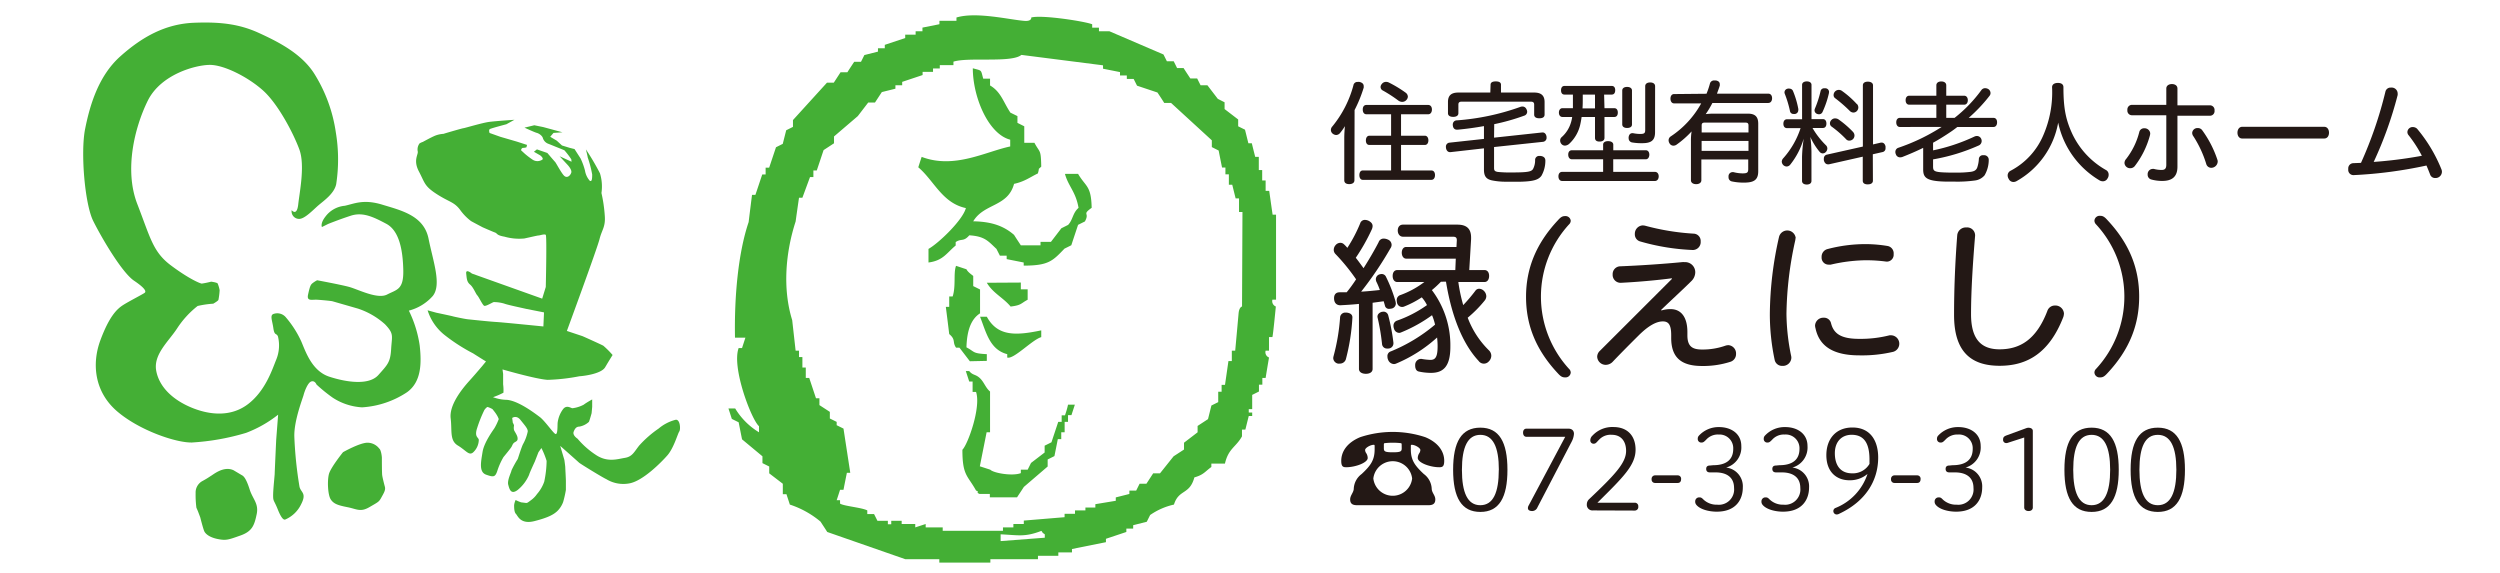 <svg id="lyCntnt" xmlns="http://www.w3.org/2000/svg" viewBox="0 0 480 110"><defs><style>.cls-1{fill:#231815;}.cls-2,.cls-3{fill:#44af35;}.cls-2{fill-rule:evenodd;}</style></defs><path class="cls-1" d="M260.05,34.61c0,.48-.39.74-1,.74s-.95-.26-.95-.74v-8a22.19,22.19,0,0,1,.13-2.39,11.43,11.43,0,0,1-.95,1.33,1,1,0,0,1-.74.37,1.13,1.13,0,0,1-.64-.24.92.92,0,0,1-.37-.73,1,1,0,0,1,.26-.65,20.9,20.9,0,0,0,4.06-7.9.78.78,0,0,1,.82-.67,2.63,2.63,0,0,1,.36,0c.52.13.8.39.8.8a1.65,1.65,0,0,1,0,.3,25.87,25.87,0,0,1-1.75,4.3Zm2.31-12.67c-.45,0-.71-.35-.71-.91s.26-.88.71-.88h11.85c.44,0,.72.34.72.88s-.28.91-.72.91H269v4.12h4.58c.41,0,.67.37.67.89s-.26.88-.67.88H269v4.9h5.83c.43,0,.69.35.69.89s-.26.91-.69.91H261.65c-.41,0-.65-.37-.65-.91s.24-.89.65-.89h5.44v-4.9h-4.17c-.43,0-.67-.34-.67-.86s.24-.91.67-.91h4.17V21.94Zm7.52-4.15a1,1,0,0,1,.43.76,1,1,0,0,1-.24.6,1.07,1.07,0,0,1-.84.41,1.31,1.31,0,0,1-.72-.23,25.67,25.67,0,0,0-3-1.95.76.76,0,0,1-.44-.67.87.87,0,0,1,.22-.56,1,1,0,0,1,.84-.43,1.22,1.22,0,0,1,.5.11A22.85,22.85,0,0,1,269.88,17.79Z"/><path class="cls-1" d="M286.86,26.43l9.26-1h.07c.41,0,.69.35.75.85v.1a.77.77,0,0,1-.69.85l-9.39,1v4c0,.5.11.67.71.78a23.44,23.44,0,0,0,2.9.1c3,0,3.54-.19,3.86-.64a3.54,3.54,0,0,0,.41-1.79.77.77,0,0,1,.86-.74h.18c.58.07.93.35.93.89v.06a5.82,5.82,0,0,1-.76,2.87c-.56.74-1.43,1.06-4,1.13-.67,0-1.36,0-2.09,0H289a13.2,13.2,0,0,1-2.57-.26c-1.06-.24-1.51-.78-1.51-2.05V28.48l-6.42.73h-.1c-.44,0-.72-.36-.78-.86v-.11a.76.76,0,0,1,.6-.84l6.7-.73V24.21c-1.67.3-3.42.54-5.06.69h-.13c-.45,0-.75-.3-.79-.85a.29.29,0,0,1,0-.17.76.76,0,0,1,.76-.77,45.9,45.9,0,0,0,12.11-2.55,1.33,1.33,0,0,1,.5-.11.83.83,0,0,1,.76.5,1.12,1.12,0,0,1,.15.51.8.8,0,0,1-.61.76,40.54,40.54,0,0,1-5.72,1.62Zm-.67-10.17c0-.43.37-.63,1-.63s1,.2,1,.63v1.51h6.37c1.31,0,2,.54,2,1.82V22c0,.48-.36.71-1,.71s-1-.23-1-.71V20.08c0-.41-.22-.56-.63-.56h-13.3c-.41,0-.62.15-.62.56v1.66c0,.46-.39.7-1,.7s-1-.24-1-.7V19.59c0-1.28.65-1.82,2-1.82h6.13Z"/><path class="cls-1" d="M307.8,27.77c0-.43.38-.67.95-.67s1,.24,1,.67v1.08H316c.41,0,.67.34.67.84s-.26.89-.67.89h-6.26V33h8c.45,0,.73.35.73.86s-.28.89-.73.89H299.94c-.44,0-.72-.35-.72-.89s.28-.86.72-.86h7.86V30.58h-6c-.44,0-.7-.37-.7-.89s.26-.84.7-.84h6Zm.26-7h1.87c.46,0,.69.33.69.85s-.23.84-.69.84h-1.87v4c0,.48-.37.72-.95.72s-.87-.24-.87-.72v-4h-2.57a16.4,16.4,0,0,1-.3,1.62,7.21,7.21,0,0,1-2.09,3.54,1.33,1.33,0,0,1-.8.34.88.88,0,0,1-.67-.3,1,1,0,0,1-.26-.67.84.84,0,0,1,.28-.65,6,6,0,0,0,1.77-2.74,6.69,6.69,0,0,0,.26-1.14H300c-.43,0-.69-.35-.69-.84s.26-.85.69-.85H302c0-.58,0-1.25,0-2v-.61h-1.61c-.44,0-.67-.3-.67-.82s.23-.84.67-.84h9.06c.44,0,.67.3.67.82s-.23.84-.67.84h-1.46Zm-1.82-2.61h-2.35v.65c0,.71,0,1.38-.05,2h2.4Zm7.1,5.74c0,.44-.36.67-.94.67s-.93-.26-.93-.69v-6.5c0-.43.36-.69.93-.69s.94.26.94.69Zm4.43,1.47c0,1.53-.67,2.12-2.44,2.12a10.19,10.19,0,0,1-1.9-.13.8.8,0,0,1-.73-.82,1.06,1.06,0,0,1,0-.24c.09-.52.37-.73.71-.73a.3.3,0,0,1,.13,0,7.43,7.43,0,0,0,1.34.15c.82,0,1-.15,1-.76V16.56c0-.47.37-.73.95-.73s.95.26.95.73Z"/><path class="cls-1" d="M327.65,18a16.08,16.08,0,0,0,.65-1.92.81.81,0,0,1,.89-.63,1.47,1.47,0,0,1,.28,0c.54.11.73.37.73.72a1.27,1.27,0,0,1,0,.26c-.15.51-.35,1-.54,1.55h9.84c.48,0,.74.37.74.88s-.26.91-.74.91H328.78a18.34,18.34,0,0,1-1.28,2.14,12.27,12.27,0,0,1,1.56-.09h6.52c1.4,0,2,.59,2,1.93v9.13c0,1.64-.8,2.18-2.7,2.18a10.66,10.66,0,0,1-2.33-.22.8.8,0,0,1-.67-.84,1.06,1.06,0,0,1,0-.24.78.78,0,0,1,.73-.71.85.85,0,0,1,.22,0,7.3,7.3,0,0,0,1.73.24c.9,0,1.1-.15,1.1-.86V30.62h-9v4c0,.45-.41.74-1,.74s-1-.29-1-.74V27a10.39,10.39,0,0,1,.13-1.77,18.25,18.25,0,0,1-2.83,2.5,1.08,1.08,0,0,1-.64.24.85.85,0,0,1-.76-.43,1.12,1.12,0,0,1-.19-.61.9.9,0,0,1,.43-.75,18,18,0,0,0,5.83-6.33h-5.21c-.43,0-.69-.39-.69-.91s.26-.88.69-.88Zm8.06,7.43V24.08c0-.41-.18-.54-.59-.54h-7.81c-.41,0-.59.13-.59.54v1.36Zm-9,3.54h9V27.06h-9Z"/><path class="cls-1" d="M346,16.3c0-.41.35-.67.91-.67s.9.26.9.67v6.57H350c.43,0,.67.34.67.86s-.24.84-.67.84h-2a15.61,15.61,0,0,0,2.61,3.35.88.88,0,0,1,.24.58,1,1,0,0,1-.26.65.81.81,0,0,1-.63.3.77.77,0,0,1-.56-.26,12.32,12.32,0,0,1-1.81-2.89,25,25,0,0,1,.21,2.79v5.65c0,.43-.34.69-.9.69s-.91-.26-.91-.69V30.12a29.36,29.36,0,0,1,.32-3.5,14.52,14.52,0,0,1-2.59,5,.92.92,0,0,1-.69.35.94.94,0,0,1-.62-.26,1,1,0,0,1-.31-.67,1,1,0,0,1,.28-.65,16.23,16.23,0,0,0,3.33-5.79H343.1c-.45,0-.69-.34-.69-.84s.24-.86.69-.86H346Zm-2.44.72a.73.73,0,0,1,.71.49,16.76,16.76,0,0,1,1,3.37.59.59,0,0,1,0,.26.73.73,0,0,1-.61.74,1.65,1.65,0,0,1-.32,0,.66.66,0,0,1-.67-.59,21.2,21.2,0,0,0-1-3.3.75.75,0,0,1-.05-.26.74.74,0,0,1,.54-.69A1.29,1.29,0,0,1,343.58,17Zm7.6.67a.52.52,0,0,1,0,.17,18.08,18.08,0,0,1-1.23,3.63.73.73,0,0,1-.69.45,1,1,0,0,1-.33-.06.75.75,0,0,1-.52-.7,1,1,0,0,1,.07-.32,19.89,19.89,0,0,0,1.1-3.41.68.68,0,0,1,.71-.5,1.09,1.09,0,0,1,.26,0A.72.72,0,0,1,351.18,17.69Zm8.44,17c0,.47-.39.71-1,.71s-.95-.24-.95-.71V30.08l-6.5,1.47a.62.62,0,0,1-.19,0c-.37,0-.67-.28-.78-.78a1.51,1.51,0,0,1,0-.3.74.74,0,0,1,.58-.78l6.91-1.55V16.39c0-.47.39-.71.95-.71s1,.24,1,.71V27.73l1.51-.35h.16c.36,0,.62.26.73.71a1.86,1.86,0,0,1,0,.33.71.71,0,0,1-.54.77l-1.9.43Zm-3.78-9.31a1,1,0,0,1,.24.65,1,1,0,0,1-.24.63,1,1,0,0,1-.75.34.77.77,0,0,1-.61-.26,20.15,20.15,0,0,0-2.8-2.44.74.74,0,0,1-.31-.62.91.91,0,0,1,.29-.65.93.93,0,0,1,.71-.3,1.32,1.32,0,0,1,.58.15A18.84,18.84,0,0,1,355.84,25.39Zm.69-5.44a1,1,0,0,1,.29.69,1,1,0,0,1-.26.67.93.93,0,0,1-.67.31,1,1,0,0,1-.69-.29,27.43,27.43,0,0,0-2.85-2.48.71.71,0,0,1-.28-.58,1,1,0,0,1,1-1,1,1,0,0,1,.6.19A17.82,17.82,0,0,1,356.53,20Z"/><path class="cls-1" d="M364.78,24.38c-.44,0-.7-.37-.7-.89s.26-.86.7-.86h7V20.1h-5.21c-.43,0-.69-.34-.69-.86s.26-.86.69-.86h5.21v-2c0-.45.36-.74.95-.74s.95.29.95.74v2h3.45c.41,0,.69.34.69.86s-.28.86-.69.86h-3.45v2.53h1.6a26.9,26.9,0,0,0,5.13-5.31.89.89,0,0,1,.74-.39,1.24,1.24,0,0,1,.6.17.92.92,0,0,1,.43.76.83.83,0,0,1-.19.54,30,30,0,0,1-4,4.23h4.75c.46,0,.7.35.7.86s-.24.89-.7.89h-6.93c-.41.32-.82.63-1.27.93-1.08.73-2.2,1.44-3.39,2.09v1.47a35.38,35.38,0,0,0,7.9-2.63,1.14,1.14,0,0,1,.52-.13.91.91,0,0,1,.82.54,1,1,0,0,1,.09.43.94.94,0,0,1-.63.88,36.59,36.59,0,0,1-8.7,2.64V32c0,.95.32,1.08,3.24,1.14.41,0,.8,0,1.14,0a20.88,20.88,0,0,0,2.87-.15c.65-.1,1-.3,1.21-.77a6.13,6.13,0,0,0,.33-1.65.76.76,0,0,1,.84-.77h.17a.87.87,0,0,1,.89.86v0a5.93,5.93,0,0,1-.8,3,2.9,2.9,0,0,1-1.9,1,24.8,24.8,0,0,1-3.93.21c-.45,0-.95,0-1.47,0-3.89-.06-4.49-.75-4.49-2.35V28.39c-1.32.65-2.68,1.23-4,1.75a1.42,1.42,0,0,1-.43.07.84.84,0,0,1-.82-.61.93.93,0,0,1-.09-.41.83.83,0,0,1,.58-.82,37.6,37.6,0,0,0,8.31-4Z"/><path class="cls-1" d="M387.24,34.74a1.23,1.23,0,0,1-.64.2,1,1,0,0,1-.93-.59,1.24,1.24,0,0,1-.2-.66,1,1,0,0,1,.57-.91A13.74,13.74,0,0,0,392.3,26a20.68,20.68,0,0,0,1.7-9.26c0-.54.46-.82,1.12-.82s1.06.28,1.06.82c0,4.23.5,6.39,1.75,9.07a15.66,15.66,0,0,0,6.5,6.88,1,1,0,0,1,.43.87,1.19,1.19,0,0,1-.21.69,1,1,0,0,1-.91.56,1.25,1.25,0,0,1-.65-.19,16.93,16.93,0,0,1-7.92-11.08A16.09,16.09,0,0,1,387.24,34.74Z"/><path class="cls-1" d="M412.84,25.57a1.74,1.74,0,0,1-.06.45,16.87,16.87,0,0,1-2.89,5.85,1.1,1.1,0,0,1-.87.43,1.08,1.08,0,0,1-1.12-1,1.18,1.18,0,0,1,.32-.78,14,14,0,0,0,2.53-5.2.93.93,0,0,1,.95-.69A1.08,1.08,0,0,1,412.84,25.57ZM418.07,32c0,1.9-1,2.74-2.92,2.74a7.84,7.84,0,0,1-2.11-.28.93.93,0,0,1-.69-.95,1,1,0,0,1,.95-1.08,1.1,1.1,0,0,1,.24,0,5.7,5.7,0,0,0,1.49.2c.6,0,.9-.24.9-1V22.13h-6.6a.88.88,0,0,1-.87-1,.89.89,0,0,1,.87-1h6.6V17c0-.58.52-.86,1.08-.86s1.06.28,1.06.86v3.22h6.26a.89.89,0,0,1,.86,1,.88.88,0,0,1-.86,1h-6.26Zm4.75-7a20.67,20.67,0,0,1,2.91,5.64,1,1,0,0,1,.07.37,1.25,1.25,0,0,1-1.25,1.21,1,1,0,0,1-.95-.74,21.09,21.09,0,0,0-2.44-5.27,1.15,1.15,0,0,1-.26-.69,1,1,0,0,1,1.08-.93A1,1,0,0,1,422.82,25Z"/><path class="cls-1" d="M430.52,26.6c-.63,0-.93-.54-.93-1.12s.3-1.14.93-1.14h15.72c.63,0,.93.56.93,1.14s-.3,1.12-.93,1.12Z"/><path class="cls-1" d="M451.93,33.62a1,1,0,0,1-1.06-1.16,1,1,0,0,1,.93-1.13l1.51-.06A77.22,77.22,0,0,0,458,17.6a1,1,0,0,1,1.06-.78,1.15,1.15,0,0,1,1.29,1.08,2.09,2.09,0,0,1,0,.35,74.08,74.08,0,0,1-4.6,12.84A84.11,84.11,0,0,0,465,29.91a24.73,24.73,0,0,0-2.59-4,.92.92,0,0,1-.19-.56,1,1,0,0,1,1.1-.95,1.15,1.15,0,0,1,.78.34,28.88,28.88,0,0,1,4.66,7.78,1.38,1.38,0,0,1,.09.45,1.22,1.22,0,0,1-1.28,1.21,1,1,0,0,1-1-.71c-.22-.56-.43-1.1-.69-1.69A84,84,0,0,1,451.93,33.62Z"/><path class="cls-1" d="M259.66,61a39.72,39.72,0,0,1-1.26,8,1.19,1.19,0,0,1-1.16.81,1.2,1.2,0,0,1-.36,0,1.13,1.13,0,0,1-.9-1.06,1.8,1.8,0,0,1,.06-.36,38.51,38.51,0,0,0,1.26-7.5,1,1,0,0,1,1.1-.87h.16C259.21,60.09,259.7,60.38,259.66,61Zm1.26-2.65c-1.22.13-2.42.2-3.58.26-.68,0-1.17-.42-1.2-1.26s.39-1.23,1.07-1.23c.45,0,.93,0,1.35,0a27.21,27.21,0,0,0,1.81-2.49,37.91,37.91,0,0,0-3.94-4.84,1.15,1.15,0,0,1-.35-.81,1.37,1.37,0,0,1,.35-.91,1.22,1.22,0,0,1,.91-.45,1,1,0,0,1,.71.29,6.06,6.06,0,0,1,.64.68,28.14,28.14,0,0,0,2.46-4.69.94.94,0,0,1,.9-.68,1.74,1.74,0,0,1,.78.2c.45.26.71.55.71,1a1.76,1.76,0,0,1-.16.64,37.62,37.62,0,0,1-3.07,5.43c.52.65,1,1.33,1.49,2,1.13-1.78,2.16-3.56,2.9-5a1,1,0,0,1,1-.68,1.92,1.92,0,0,1,.78.19,1.11,1.11,0,0,1,.71,1,1.15,1.15,0,0,1-.23.68A67,67,0,0,1,261.34,56c1.2-.07,2.39-.19,3.59-.32a13.22,13.22,0,0,0-.68-1.62,1.36,1.36,0,0,1-.09-.48,1,1,0,0,1,.64-.88,1.77,1.77,0,0,1,.49-.09.91.91,0,0,1,.84.58,27.19,27.19,0,0,1,1.81,4.68,2.49,2.49,0,0,1,.06.42,1,1,0,0,1-.74.94,3.75,3.75,0,0,1-.52.07.78.78,0,0,1-.84-.65c-.07-.26-.16-.55-.23-.81l-2.13.29v12.7c0,.62-.55.94-1.29.94s-1.33-.32-1.33-.94Zm4.62,1.49a.94.94,0,0,1,1,.71,37.53,37.53,0,0,1,1,5.27v.1a1,1,0,0,1-1,1,.33.33,0,0,1-.19,0,.94.94,0,0,1-1-.88,40.71,40.71,0,0,0-.87-5.13.23.23,0,0,1,0-.17c0-.42.39-.74.84-.87A1,1,0,0,1,265.54,59.86Zm11.12-5.75a20.35,20.35,0,0,1-1.74,1.61,17.56,17.56,0,0,1,3.55,10.89c0,3.78-1.36,5-3.72,5a10.84,10.84,0,0,1-2.35-.26.78.78,0,0,1-.59-.55,1.31,1.31,0,0,1-.09-.52,1.19,1.19,0,0,1,0-.32,1.14,1.14,0,0,1,.55-.87,1,1,0,0,1,.52-.16.22.22,0,0,1,.13,0,12.72,12.72,0,0,0,1.71.19c.94,0,1.39-.51,1.39-2.62a14.12,14.12,0,0,0-.1-1.68,27.44,27.44,0,0,1-7.85,5,1.1,1.1,0,0,1-.45.1,1.26,1.26,0,0,1-1.1-.81,1.47,1.47,0,0,1-.13-.62.93.93,0,0,1,.64-1,31.75,31.75,0,0,0,8.5-5.14,10.35,10.35,0,0,0-.58-1.81,27.79,27.79,0,0,1-5.91,3.29.9.9,0,0,1-.39.1,1.05,1.05,0,0,1-1-.81,1.55,1.55,0,0,1-.1-.52,1,1,0,0,1,.62-1,23,23,0,0,0,5.81-3,6.58,6.58,0,0,0-1-1.49,18.27,18.27,0,0,1-3.32,1.74,1,1,0,0,1-1.43-.71,2.63,2.63,0,0,1-.06-.48,1,1,0,0,1,.74-1,17.33,17.33,0,0,0,4.56-2.49h-5.17c-.58,0-.91-.49-.91-1.17s.33-1.13.91-1.13h11.12l.09-2.19h-9.53c-.52,0-.84-.52-.84-1.14s.32-1.1.84-1.1h9.66l.07-1.29c0-.52-.2-.68-.78-.68h-9.56c-.59,0-1-.51-1-1.19s.38-1.13,1-1.13h10.43c1.78,0,2.65.77,2.65,2.48v.3l-.35,5.94h2.91c.58,0,.9.46.9,1.13s-.32,1.17-.9,1.17H280a31.2,31.2,0,0,0,.94,4.43,31.47,31.47,0,0,0,2.33-2.75.88.88,0,0,1,.71-.39,1.34,1.34,0,0,1,.94.42,1.51,1.51,0,0,1,.45,1,1.35,1.35,0,0,1-.26.78A23.31,23.31,0,0,1,281.8,61a17.24,17.24,0,0,0,4.11,6.3,1.48,1.48,0,0,1,.42,1,1.55,1.55,0,0,1-.49,1.1,1.26,1.26,0,0,1-.94.42,1.22,1.22,0,0,1-1-.52c-3-3.2-5.17-8.44-6.27-15.22Z"/><path class="cls-1" d="M301.58,42.38a1,1,0,0,1-.33.71,20.53,20.53,0,0,0,0,27.73,1,1,0,0,1,.33.71,1,1,0,0,1-1.1.93c-.52,0-.84-.19-1.39-.8C294.79,67.07,293,62.28,293,57s1.81-10.11,6.11-14.7c.55-.62.87-.81,1.39-.81A1,1,0,0,1,301.58,42.38Z"/><path class="cls-1" d="M321,53.43c-3,.39-6.56.71-9.82.87a1.52,1.52,0,0,1-1.55-1.61,1.49,1.49,0,0,1,1.48-1.56c3.36-.13,7.92-.42,11.86-.8a2.55,2.55,0,0,1,.46,0,1.94,1.94,0,0,1,2.06,1.94,2.39,2.39,0,0,1-.77,1.72c-1.55,1.55-3.69,3.49-5.79,5.52l.07.1a6,6,0,0,1,1.74-.26c2,0,3.24,1.49,3.24,4.4v.64c0,2.17,1,2.72,2.84,2.72a13.22,13.22,0,0,0,4.49-.75,1.91,1.91,0,0,1,.55-.09,1.59,1.59,0,0,1,1.46,1.68,1.54,1.54,0,0,1-1.1,1.52,17.09,17.09,0,0,1-5.43.8c-3.91,0-5.92-1.55-5.92-5.39v-.52c0-2.07-.55-2.65-1.61-2.65-1.23,0-2.75.81-4.66,2.71s-3.62,3.62-5,5.08a1.88,1.88,0,0,1-1.29.55,1.64,1.64,0,0,1-1.65-1.55,1.57,1.57,0,0,1,.52-1.14L321,53.56Zm-5.23-10.12a45.79,45.79,0,0,0,9.4,1.55,1.4,1.4,0,0,1,1.36,1.49A1.52,1.52,0,0,1,325,48a42.32,42.32,0,0,1-10.11-1.65,1.4,1.4,0,0,1-1-1.42,1.6,1.6,0,0,1,1.46-1.65A2.49,2.49,0,0,1,315.73,43.31Z"/><path class="cls-1" d="M344.74,45.71a3.16,3.16,0,0,1-.09.61A68.54,68.54,0,0,0,343,60.25a41.47,41.47,0,0,0,.88,8,1.73,1.73,0,0,1,.06.48,1.63,1.63,0,0,1-1.74,1.52,1.44,1.44,0,0,1-1.46-1.13,42.18,42.18,0,0,1-.93-8.82,68.33,68.33,0,0,1,1.77-14.84,1.63,1.63,0,0,1,3.2.3Zm6.82,16.35c.52,2.06,2,3,5.4,3a22.52,22.52,0,0,0,5.82-.68,2.13,2.13,0,0,1,.42,0,1.62,1.62,0,0,1,.29,3.17,26.16,26.16,0,0,1-6.5.68c-5,0-7.66-1.75-8.4-5.14a2.74,2.74,0,0,1-.1-.58A1.59,1.59,0,0,1,350.17,61,1.37,1.37,0,0,1,351.56,62.06Zm10.8-14.84a1.43,1.43,0,0,1,1.22,1.56,1.32,1.32,0,0,1-1.39,1.45,29.14,29.14,0,0,0-4.13-.26,31.19,31.19,0,0,0-6.56.84,1.59,1.59,0,0,1-.36,0,1.34,1.34,0,0,1-1.39-1.45,1.51,1.51,0,0,1,1.17-1.55,28.65,28.65,0,0,1,7.17-.94A26,26,0,0,1,362.36,47.22Z"/><path class="cls-1" d="M379.22,45.25c-.48,5.79-.78,10.86-.78,15.09,0,4.85,2,6.73,5.47,6.73,3.94,0,7.07-1.88,9.17-7.34a1.52,1.52,0,0,1,1.46-1.07,1.65,1.65,0,0,1,1.74,1.52,2.62,2.62,0,0,1-.12.68c-2.66,6.85-6.86,9.37-12.22,9.37-5.56,0-8.76-2.74-8.76-9.76,0-4.46.16-9.47.61-15.32a1.66,1.66,0,0,1,1.75-1.48A1.53,1.53,0,0,1,379.22,45.25Z"/><path class="cls-1" d="M404.62,42.25c4.3,4.59,6.1,9.37,6.1,14.7s-1.8,10.12-6.1,14.71c-.55.61-.88.8-1.36.8a1,1,0,0,1-1.13-.93,1,1,0,0,1,.32-.71,20.42,20.42,0,0,0,0-27.73,1.06,1.06,0,0,1-.32-.71,1,1,0,0,1,1.13-.94C403.74,41.44,404.07,41.63,404.62,42.25Z"/><path class="cls-1" d="M260.55,97c-.92,0-1.32-.34-1.32-1.11s.63-1.28.69-2A3.71,3.71,0,0,1,261.45,91c1.69-1.59,2.48-2.63,2.48-4.72v-.69c0-.13-.06-.19-.16-.19-.65,0-1.67.59-1.67,1a1.13,1.13,0,0,0,.23.63,1.79,1.79,0,0,1,.27.9c0,.92-2.39,1.78-4.14,1.78-.61,0-.94-.15-.94-1.24,0-1.73,1.08-3.47,3.63-4.53a19.87,19.87,0,0,1,12.51,0c2.55,1.06,3.63,2.8,3.63,4.53,0,1.09-.33,1.24-.94,1.24-1.75,0-4.14-.86-4.14-1.78a1.7,1.7,0,0,1,.28-.9,1.19,1.19,0,0,0,.22-.63c0-.39-1-1-1.67-1-.1,0-.16.06-.16.19v.69c0,2.09.79,3.13,2.48,4.72a3.71,3.71,0,0,1,1.53,2.89c.06.77.69,1.23.69,2s-.4,1.11-1.32,1.11Zm3.13-5.13a3.75,3.75,0,0,0,7.45,0,3.75,3.75,0,0,0-7.45,0Zm5.44-6.5c0-.19,0-.25-.21-.29a14.2,14.2,0,0,0-3,0c-.17,0-.21.1-.21.29v.71c0,.59.21.76,1.72.76s1.71-.17,1.71-.76Z"/><path class="cls-1" d="M279,90.2c0-5.41,1.63-8.09,5.23-8.09s5.2,2.74,5.2,8.09-1.61,8.09-5.2,8.09S279,95.59,279,90.2Zm8.78,0c0-4.35-1.11-6.71-3.55-6.71s-3.54,2.36-3.54,6.71S281.75,97,284.22,97,287.77,94.57,287.77,90.2Z"/><path class="cls-1" d="M295.19,97.41a1.1,1.1,0,0,1-1,.71c-.42,0-.83-.14-.83-.56a1,1,0,0,1,.16-.54l7-13.15H293.1c-.39,0-.67-.28-.67-.8s.28-.77.67-.77h8c.83,0,1.1.5,1.1,1a3.79,3.79,0,0,1-.41,1.44Z"/><path class="cls-1" d="M305.84,98a1.07,1.07,0,0,1-1.17-1.15,1.36,1.36,0,0,1,.43-1c5-4.72,7.11-7,7.11-9.28,0-1.8-.92-3.09-2.76-3.09a3,3,0,0,0-2.42.94c-.4.38-.61.77-1,.77a.62.62,0,0,1-.69-.67,1.24,1.24,0,0,1,.42-.89,5.21,5.21,0,0,1,4-1.64c2.8,0,4.27,1.78,4.27,4.35,0,3-2.43,5.33-7.32,10.18h7.15a.66.66,0,0,1,.69.73.68.68,0,0,1-.69.78Z"/><path class="cls-1" d="M317.77,92.73a.65.65,0,0,1-.66-.73.66.66,0,0,1,.66-.73h4.35a.64.64,0,0,1,.65.73c0,.5-.27.73-.65.73Z"/><path class="cls-1" d="M328.94,89.32c2.42,0,3.84-1,3.84-3.13A2.63,2.63,0,0,0,330,83.43a3,3,0,0,0-2.42,1c-.44.44-.57.54-.92.54a.67.67,0,0,1-.69-.73.8.8,0,0,1,.21-.58A5.14,5.14,0,0,1,330.05,82c2.36,0,4.28,1.29,4.28,3.63a4,4,0,0,1-2.91,4.14,3.62,3.62,0,0,1,3.2,3.83c0,2.3-1.31,4.64-5,4.64-1.61,0-3.24-.48-3.91-1.3a.94.94,0,0,1-.23-.69.75.75,0,0,1,.79-.75c.23,0,.4,0,.78.4a3.66,3.66,0,0,0,2.65,1,2.93,2.93,0,0,0,3.24-3.2c0-2.22-1.63-3-3.55-3h-1.09c-.42,0-.71-.19-.71-.67s.29-.65.73-.65Z"/><path class="cls-1" d="M341.65,89.32c2.42,0,3.85-1,3.85-3.13a2.64,2.64,0,0,0-2.83-2.76,3,3,0,0,0-2.42,1c-.44.44-.57.54-.92.54a.67.67,0,0,1-.69-.73.8.8,0,0,1,.21-.58A5.15,5.15,0,0,1,342.76,82c2.36,0,4.28,1.29,4.28,3.63a4,4,0,0,1-2.9,4.14,3.63,3.63,0,0,1,3.2,3.83c0,2.3-1.32,4.64-5,4.64-1.61,0-3.24-.48-3.91-1.3a.94.94,0,0,1-.23-.69.75.75,0,0,1,.8-.75c.23,0,.39,0,.77.4a3.68,3.68,0,0,0,2.65,1,2.93,2.93,0,0,0,3.24-3.2c0-2.22-1.63-3-3.55-3H341c-.42,0-.71-.19-.71-.67s.29-.65.73-.65Z"/><path class="cls-1" d="M358.56,91a5.21,5.21,0,0,1-3.49,1.21c-2.38,0-4.41-1.52-4.41-4.82,0-3.1,1.82-5.31,5-5.31,3.47,0,4.95,2.57,4.95,5.76,0,4.46-2.42,8.41-7.42,10.77a1.1,1.1,0,0,1-.56.17.65.65,0,0,1-.27-1.23A10.58,10.58,0,0,0,358.56,91Zm.38-1.88c0-.27,0-.58,0-.9,0-3.34-1.21-4.74-3.43-4.74-1.84,0-3.22,1.25-3.22,3.55,0,2.13.94,3.85,3.31,3.85A3.69,3.69,0,0,0,358.94,89.07Z"/><path class="cls-1" d="M363.75,92.73a.65.65,0,0,1-.67-.73.66.66,0,0,1,.67-.73h4.35a.64.64,0,0,1,.65.73c0,.5-.28.73-.65.73Z"/><path class="cls-1" d="M374.91,89.32c2.43,0,3.85-1,3.85-3.13a2.63,2.63,0,0,0-2.82-2.76,3.07,3.07,0,0,0-2.43,1c-.44.44-.56.54-.92.54a.67.67,0,0,1-.69-.73.84.84,0,0,1,.21-.58A5.15,5.15,0,0,1,376,82c2.36,0,4.29,1.29,4.29,3.63a4,4,0,0,1-2.91,4.14,3.63,3.63,0,0,1,3.2,3.83c0,2.3-1.32,4.64-5,4.64-1.6,0-3.24-.48-3.9-1.3a.94.94,0,0,1-.23-.69.75.75,0,0,1,.79-.75c.23,0,.4,0,.77.4a3.71,3.71,0,0,0,2.66,1,2.93,2.93,0,0,0,3.24-3.2c0-2.22-1.63-3-3.56-3h-1.08c-.42,0-.71-.19-.71-.67s.29-.65.73-.65Z"/><path class="cls-1" d="M389.09,82.19a1.07,1.07,0,0,1,.4-.06c.54,0,.81.29.81.59V97.45c0,.36-.27.67-.81.67s-.84-.31-.84-.67V84l-3.09,1a.92.92,0,0,1-.36.07.6.6,0,0,1-.61-.59c0-.48.11-.67.65-.88Z"/><path class="cls-1" d="M396.37,90.2c0-5.41,1.63-8.09,5.22-8.09s5.21,2.74,5.21,8.09-1.61,8.09-5.21,8.09S396.37,95.59,396.37,90.2Zm8.78,0c0-4.35-1.11-6.71-3.56-6.71s-3.53,2.36-3.53,6.71S399.13,97,401.59,97,405.15,94.57,405.15,90.2Z"/><path class="cls-1" d="M409.08,90.2c0-5.41,1.63-8.09,5.22-8.09s5.21,2.74,5.21,8.09-1.61,8.09-5.21,8.09S409.08,95.59,409.08,90.2Zm8.78,0c0-4.35-1.11-6.71-3.56-6.71s-3.53,2.36-3.53,6.71S411.84,97,414.3,97,417.86,94.57,417.86,90.2Z"/><path class="cls-2" d="M245,57.54V41.22h-.66c-.22-1.52-.43-3-.65-4.57H243v-2h-.66v-2h-.65V30.12H241c-.22-.87-.44-1.74-.65-2.61h-.66c-.22-.87-.43-1.74-.65-2.61l-1.31-.65V22.94l-2.61-2v-1.3l-1.3-.66-2-2.61h-1.31l-.65-1.3h-1.31c-.43-.66-.87-1.31-1.3-2H226c-.21-.44-.43-.87-.65-1.31h-1.31l-.65-1.3L213,6h-2V5.31H209.7V4.66C208.27,4.09,200,2.81,198,3.36c0,0,.15.76-1.3.65-2.86-.22-9.25-1.8-13.06-.65V4h-3.27v.65l-3.26.65V6h-1.31v.65H173.8v.65l-3.92,1.31v.65h-1.31v.65l-2.61.66-.65,1.3H164c-.43.66-.87,1.31-1.3,2h-1.31l-1.3,2h-1.31l-6.53,7.18v1.31l-1.3.65-.66,2.61-1.3.65-1.31,3.92H147v1.31h-.65c-.44,1.3-.87,2.61-1.31,3.91h-.65c-.22,1.74-.44,3.48-.65,5.23-2,5.88-2.77,14.32-2.62,22.19h2c-.21.65-.43,1.31-.65,2h-.65c-1.38,3.75,2.49,13.81,3.91,15V83a13.41,13.41,0,0,1-4.57-4.57h-1.3c.22.65.43,1.31.65,2l1.31.65c.22,1.09.43,2.18.65,3.27l3.92,3.26v1.31l1.3.65v1.31l2.61,2v2H151c.21.66.43,1.31.65,2a17.78,17.78,0,0,1,5.88,3.26c.43.66.87,1.31,1.3,2l15,5.23h6.52v.65h9.8v-.65h9.14v-.66h3.91v-.65h2.62v-.65l6.52-1.31v-.65l3.92-1.31v-.65h1.31v-.65l2.61-.66c.22-.43.43-.87.65-1.3a12.87,12.87,0,0,1,4.57-2c.93-3,3-1.81,3.92-5.22,1.77-.5,2-1.08,3.26-2v-.65h2.61c.66-2.91,2.14-3.17,3.27-5.23v-1.3h.65c.22-.87.43-1.74.65-2.61h.66v-.66h-.66v-.65h.66V75.82l1.3-.65V73.86h.65v-1.3H243c.21-1.31.43-2.62.65-3.92a1.08,1.08,0,0,1-.65-1.31h.65V64.72h.65c.14-.43.66-5.87.66-5.87a1.11,1.11,0,0,1-.66-1.31Zm-44.4,45.7-8.48.65v-1.3c3.51.16,4.63.56,7.83-.66.56.74-.09.11.65.66Zm37.87-44.39s-.54.08-.66,1.3q-.32,3.6-.65,7.18h-.65v2h-.65l-.66,4.57h-.65v1.31h-.65v2l-1.31.65c-.22.87-.43,1.74-.65,2.61l-2,1.31V83l-2.61,2v1.31l-2,1.3-2.61,3.27h-1.31l-1.3,2h-1.31l-.65,1.31h-1.31v.65l-2.61.66v.65l-3.92.65v.65H208.4V98h-2v.65h-2v.65l-7.83.65v.66h-2v.65h-2v.65H181v-.65h-3.27v-.65l-2,.65v-.65h-2.61V100h-2v.66h-.65V100h-2c-.21-.43-.43-.87-.65-1.3h-1.3V98c-1.05-.56-4.5-.82-5.23-1.31v-.65h-.65c.22-.65.43-1.31.65-2h.66c.21-1.09.43-2.18.65-3.26h.65c-.43-2.83-.87-5.66-1.3-8.49l-1.31-.65V81l-1.31-.65V79.08l-2-1.3V76.47h-.66l-1.3-3.91h-.66v-2h-.65v-2h-.65V67.33h-.65l-.66-5.87c-1.9-6.11-1.23-13.13.66-18.93.21-1.53.43-3.05.65-4.57h.65L155.52,34h.65V32.73h.65c.44-1.3.87-2.61,1.31-3.91l2-1.31V26.2l4.57-3.91,2-2.61h1.3l1.31-2,2.61-.65v-.66h1.3v-.65l3.92-1.31V13.8h2v-.65h1.3V12.5h2.62v-.66c2.86-.92,11.16.28,13.05-1.3l15.67,2v.65l3.26.65v.65h1.31v.66h1.31l.65,1.3,3.92,1.31c.43.65.87,1.3,1.3,2h1.31l7.83,7.18v1.3l1.31.66c.21,1.08.43,2.17.65,3.26h.65v1.31h.66v2h.65c.22.88.43,1.75.65,2.62h.65v2.61h.66Zm-34-25.46c.67,2.42,2.07,3.39,2.61,6.52-1.15,1-1.06,2.27-2,3.27l-1.3.65-2,2.61h-2v.66H196c-.43-.66-.87-1.31-1.3-2-1.95-1.69-4.27-2.55-7.84-2.61,2.08-3.48,6.64-2.73,7.84-7.19,2-.43,3-1.24,4.57-2,.39-1.31-.09-.57.65-1.31-.07-3.4-.23-2.55-1.31-4.57h-1.95V24.25l-1.31-.66v-1.3L194,21.63c-1.35-2-1.81-4-3.91-5.22v-1.3h-1.31c-.5-1.78-.15-1.49-2-2,0,5.56,3,12.64,7.18,13.71v1.3c-4.74,1-10.74,4.39-17,2-.22.65-.43,1.31-.65,2,3,2.52,4.59,6.87,9.14,7.83-.6,2.31-5.24,6.76-7.18,7.84v2.61c2.82-.36,3.5-1.85,5.22-3.26v-.66c1.1-.75,1.5,0,2.61-1.3,3,.19,3.62,1.12,5.22,2.61l.66,1.3h1.3v.66l3.27.65V51c4.76,0,5.56-.89,7.83-3.26l1.31-.65c.43-1.31.87-2.62,1.3-3.92l1.31-.65c1-1.79-.67-1.2,1.3-2.62-.09-4.32-1.14-4-2.61-6.52Zm-15,35.9V68c-2.81-.15-2.21-.41-3.91-1.31.08-2.94.75-5.35,2.61-6.53V55.58l-1.31-.65V53c-.08-.14-1-.67-1.3-1.3l-2-.66c-.53,1.4,0,3.9-.65,5.88h-.66v2h-.65c.22,1.74.44,3.48.65,5.22,1.32,1.11.55,1.51,1.31,2.61h.65l2,2.61Zm0-15c1.17,2,3.17,2.87,4.57,4.57,2.11-.26,1.91-.59,3.27-1.31v-2H196v-1.3Zm-1.3,6.52c1.17,3,1.87,6.33,5.22,7.19v.65c1.24.4,4.77-3.41,6.53-3.92v-1.3c-4.78,1-8.36,1.23-10.45-2.62Zm16.32,18.94h-.65V81h-.66c-.43,1.31-.87,2.61-1.3,3.92l-1.31.65v1.31l-2.61,2c-.22.43-.43.87-.65,1.3H196v.66c-1.6.62-5.21,0-5.87-.66l-2-.65c.43-2.18.87-4.35,1.3-6.53h.66V75.17c-.87-.71-1.16-1.86-2-2.61s-1.28-.46-2-1.31h-.65c.21.65.43,1.31.65,2h.65v2h.66c1,2.93-1.57,10.08-2.62,11.1,0,5,1,4.89,2.62,7.83.85.36-.19.26.65.65h2v.66h5.22c.43-.66.87-1.31,1.31-2l4.57-3.92V88.22l1.3-.65c.22-1.09.44-2.18.65-3.26h.66V83h.65V81h.65v-1.3h.66c.21-.66.43-1.31.65-2h-1.31C204.91,78.43,204.7,79.08,204.48,79.74Z"/><path class="cls-3" d="M56,40.35s1,1.27,1.26-1.11,1.33-7.49.22-10.53-4.08-8.76-7-11.36S43,12.46,40.3,12.46s-9.42,1.78-11.94,6.9-4.53,13.28-2,19.81,3,9.2,6.46,11.79,5.64,3.49,5.93,3.49a18.08,18.08,0,0,0,1.79-.37s1.18.15,1.26.37a6.42,6.42,0,0,1,.37,1.26,13.32,13.32,0,0,1-.23,1.86c-.07.22-1,.74-1,.74a17.91,17.91,0,0,0-3,.44A17.91,17.91,0,0,0,34,63.06c-1.64,2.52-4.6,5-4,8.16s3.26,5.56,6.68,7,7.56,1.92,10.9-.6S52.25,71,53,69.14a7.19,7.19,0,0,0,.37-4.53c-.3-.74-.67-.07-.89-1.63s-.74-2.52.15-2.74a2.15,2.15,0,0,1,2.3.74,19.68,19.68,0,0,1,2.89,4.52c.82,1.86,2,5.72,5.42,6.83S70.87,74,72.65,72s2.3-2.44,2.45-5,.59-2.89-1.19-4.75a14.59,14.59,0,0,0-5.19-3l-4.9-1.41c-.3-.07-1.85-.22-2.89-.29s-2.08.37-1.78-1,.44-1.78.74-2.08a5.66,5.66,0,0,1,1-.66s4.37.81,6.08,1.26,5.49,2.45,7.35,1.48,3.19-.89,3.11-4.67-.74-7.57-3.26-8.91-4.53-2.3-6.83-1.55S63,43,63,43l-1.19.59s-.37-.66.67-2a5.21,5.21,0,0,1,3.71-2.08c1.78-.37,3.56-1.33,7.19-.22s8,2.08,8.9,6.53,2.53,8.83.82,11a9.23,9.23,0,0,1-4.6,2.82,22.47,22.47,0,0,1,2.08,6.68c.37,3.34.37,7-2.45,9a17.57,17.57,0,0,1-8.61,2.89,11.46,11.46,0,0,1-5.63-1.85,30.06,30.06,0,0,1-3.12-2.53s-.3-.81-1-.59-1.33,2-1.48,2.6-1.85,4.89-1.78,7.94a76.05,76.05,0,0,0,1,9.71c.3,1.12,1.41,1.19.3,3.34a6,6,0,0,1-3,2.9c-.29.15-.74-.08-1.48-1.93s-.89-1.49-.89-2.67.3-3.86.3-4.16.29-6.53.29-6.53l.37-4.82a23.19,23.19,0,0,1-6.15,3.49,45.45,45.45,0,0,1-10.39,1.85c-3,.08-10.09-2.3-14.39-6s-4.9-9.05-3.19-13.65,3.19-6,4.37-6.75,3.94-2.15,4.16-2.37.22-.75-2.08-2.3S19.53,45.7,17.9,42.43s-2.45-13.2-1.56-17.66,2.52-10.16,6.75-13.94,8.68-6.24,14.17-6.46,9,.37,12.54,2,8.23,3.94,10.68,8a29,29,0,0,1,4,11.05,31.53,31.53,0,0,1,.07,9.94c-.37,1.78-2.3,3.12-3.34,4s-2.67,2.67-3.78,2.67A1.45,1.45,0,0,1,56,40.35Z"/><path class="cls-3" d="M46.44,91.24c.45.22.91.9,1.5,2.75s1.78,2.68,1.34,4.75-.82,3.27-3.12,4.08-2.74,1-4.37.67-2.3-1-2.53-1.41-.81-2.74-.81-2.74L38,98.15l-.29-.67a18.93,18.93,0,0,1-.15-2.82,2.49,2.49,0,0,1,1.36-2.33,17.82,17.82,0,0,0,1.53-.93c.45-.23,2.45-2,4.38-1.12Z"/><path class="cls-3" d="M65.86,86.82S63.5,89.75,63.16,91s-.23,4,.34,4.88,1.44,1.15,3.22,1.5,2.47,1,4.19,0,1.84-1,2.3-1.84.86-1.44.69-2.07-.46-1.78-.52-2.24-.06-3-.06-3.33-.17-1.55-.51-1.78A2.86,2.86,0,0,0,70.57,85C69.07,85,65.86,86.82,65.86,86.82Z"/><path class="cls-3" d="M98.77,23s-3.5.23-4.82.4S89.18,24.61,89,24.61s-3.62,1-3.85,1.09a5.17,5.17,0,0,0-1.61.35c-.81.34-2.36,1.2-2.36,1.2a2.51,2.51,0,0,0-.63.29,1.93,1.93,0,0,0-.34,1.55c.11.63-.92,1.67.23,3.85s1,2.76,3.39,4.31,3.33,1.49,4.48,3a9.87,9.87,0,0,0,2.12,2.19c.17.11,2.24,1.2,2.24,1.2s1.84.81,2.36,1,.23.52,1.83.8a10.27,10.27,0,0,0,3.8.35c1.09-.23,2.52-.58,2.75-.58s1.15-.34,1.38-.11,0,10,0,10l-.69,2.24-13.5-4.82s-1.2-1-1.09,0,.12,1.6.75,2.12,1.09,1.78,1.38,2.07,1,1.84,1.32,2S94.63,58,94.81,58a7.24,7.24,0,0,1,2,.29c.52.23,3.85.92,4.14,1l3.5.69-.12,2.7s-7.92-.8-9.07-.86-4.88-.46-5.46-.52-2.7-.51-2.87-.57-3.16-.69-3.16-.69l-1.67-.46a9.81,9.81,0,0,0,3.22,4.71,34.41,34.41,0,0,0,5.52,3.56c.8.52,2.47,1.55,2.47,1.55s-1.44,1.78-3.16,3.68-3.91,4.82-3.62,7.24-.23,4.25,1.38,5.22,2.12,2,2.93,1.32a3.36,3.36,0,0,0,1.09-2.41c-.06-.52-.92-.52-.29-2.35A24.82,24.82,0,0,1,93,78.72c.11-.17.46-.58.63-.58a4.83,4.83,0,0,1,.92.41s.52.63.69.91a4.32,4.32,0,0,1,.52,1,11.24,11.24,0,0,1-.81,1.72c-.17.29-2,2.7-2.3,4.6s-.74,3.85.69,4.36,1.73.46,2.13-.68a12.78,12.78,0,0,1,1.2-2.7c.29-.35,1.38-1.67,1.56-2s.23-.63.63-.86.57-.34.51-.86-.63-1.26-.68-1.49a1.84,1.84,0,0,1,0-.81c0-.23-.23-.57-.23-.57l-.12-.92s.8-.63,1.61.4,1.38,1.61,1.38,2.18a8.46,8.46,0,0,1-.92,2.47c-.29.58-.86,2.42-1,2.82a21.48,21.48,0,0,0-1.2,2.18c0,.29-.86,1.9-.63,2.76s.51,2,1.83,1a7.65,7.65,0,0,0,2.19-2.93c0-.17,1.09-2.52,1.09-2.52l.69-1.78.57-.81a15.29,15.29,0,0,1,1,2.47,20.24,20.24,0,0,1-.46,4,7.24,7.24,0,0,1-1.38,2.36A4.78,4.78,0,0,1,102,96c-.46.34-.74.57-.91.57s-.87-.11-1-.11A7,7,0,0,1,99,96a3.29,3.29,0,0,0-.29,1c0,.41,0,1.32.35,1.67s.86,2.07,3.56,1.38,3.67-1.27,4.36-1.9a4.72,4.72,0,0,0,1.15-1.78,20.84,20.84,0,0,0,.52-2.3V92.33c0-.4-.12-2.47-.12-2.64s-.17-1.38-.17-1.38l-.8-2.7s3.39,3,3.62,3.22,4.65,2.93,5.22,3.16a6.26,6.26,0,0,0,4.54.8c2.53-.52,5.92-3.91,7.18-5.34s2-4.19,2.3-4.6.17-2.47-.75-2.24a8.23,8.23,0,0,0-3.21,1.67,20.79,20.79,0,0,0-3.74,3.27c-1,1.27-1.32,2.13-2.75,2.36s-3.34.92-5.58-.58a16.2,16.2,0,0,1-3.5-3.1s-1-.63-.75-1.32.58-1,1.09-1a3.66,3.66,0,0,0,1.84-.91c.12-.23.52-1.67.52-1.67l.11-1.21,0-1.43s-1.15.63-1.61,1a6.24,6.24,0,0,1-2.18.69c-.29,0-1.15-.74-1.84.23a5.51,5.51,0,0,0-1,2.53c-.06.57.06,2.59-.52,2.13s-2-2.53-2.93-3.22-4-3.05-6.26-3.28a8,8,0,0,1-2.7-.51,14.18,14.18,0,0,0,2-.86,8.56,8.56,0,0,0-.06-1.61v-2l-.12-.86s6.5,1.89,8.68,2a36.92,36.92,0,0,0,6.09-.69c.28,0,4.13-.35,4.94-1.73s1.43-2.35,1.43-2.35a17.29,17.29,0,0,0-1.78-1.78c-.4-.23-3.85-1.78-4-1.84l-3-1s5.81-15.79,6.27-17.63,1.2-2.36,1-4.6a27.79,27.79,0,0,0-.63-4.25,8.6,8.6,0,0,0-.29-3.79,46.7,46.7,0,0,0-2.7-4.59s.35,1.38.35,1.55a21.27,21.27,0,0,1,.86,3.27c0,.86-.06,1.44-.46,1.21a3.87,3.87,0,0,1-.92-1.95,12.76,12.76,0,0,0-.86-2.36c-.12-.17-1.15-1.78-1.15-1.78l-.92-.23-1.49-.46-1-.92-1.26-.75.63-.74,1.72-.12-3.68-1-1.72-.35-1.89.46s2,.92,2.35,1,1.09.51,1.21,1.09a1.72,1.72,0,0,0,1,1c.18.06,1.44.58,1.44.58s1.44.57,1.67.68a15.38,15.38,0,0,1,1.32,1.73l.05.46L107.44,30l1.44,1.55s1,1,.8,1.61-.86,1.15-1.43.52-1.5-2.42-1.67-2.59-1.49-1.72-1.49-1.72l-2-.69-.58.46,1.21.69s.92.69.23.92a1.68,1.68,0,0,1-1.73-.12,15.28,15.28,0,0,1-1.43-1.09l-.75-.69s.06-.46.4-.46a2,2,0,0,0,.64-.11l.11-.46-1.95-.63-3.16-.92L94,25.53s-.23-.58.06-.75,3.16-.92,3.16-.92Z"/></svg>